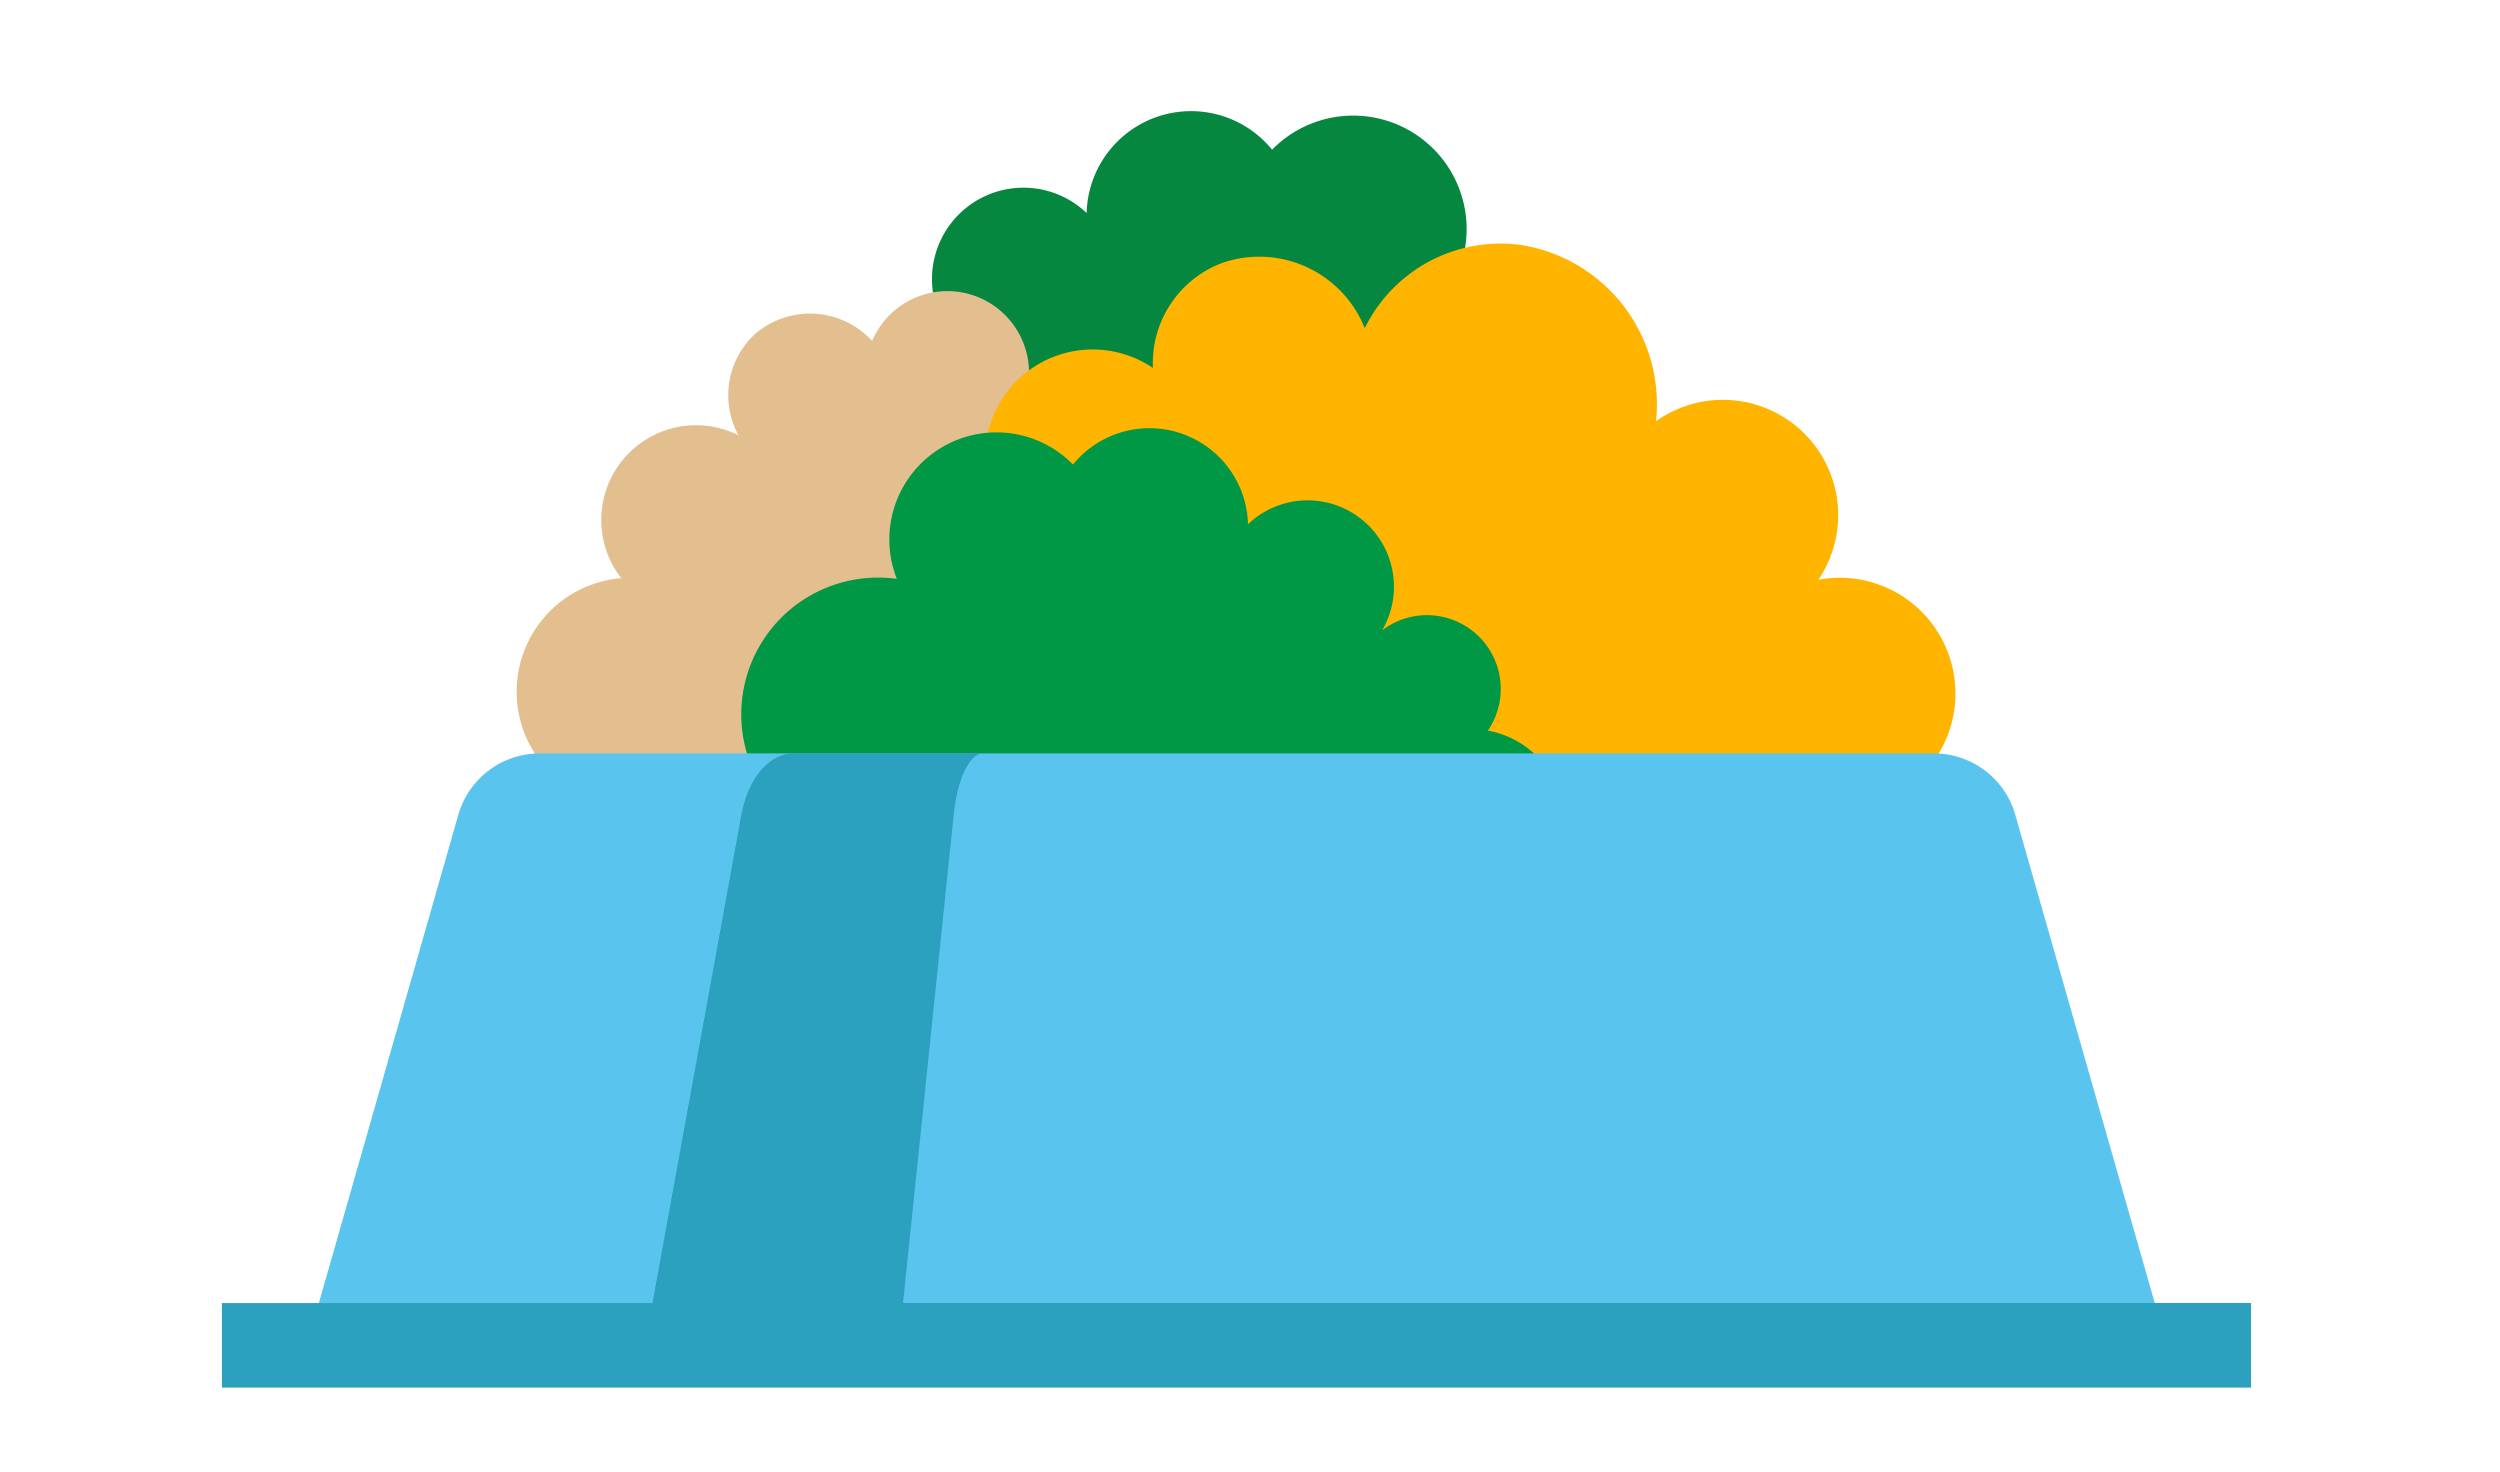 <svg xmlns="http://www.w3.org/2000/svg" width="90" height="53" viewBox="0 0 90 53">
  <g id="Grupo_5864" data-name="Grupo 5864" transform="translate(-0.082 -0.499)">
    <rect id="Retângulo_1988" data-name="Retângulo 1988" width="90" height="53" transform="translate(0.082 0.499)" fill="none"/>
    <g id="Grupo_1574" data-name="Grupo 1574" transform="translate(8.082 4.499)">
      <path id="Caminho_529" data-name="Caminho 529" d="M170.843,61.665h-.021a4.085,4.085,0,0,0-6.72-4.354h0a3.76,3.76,0,0,0-6.676,2.28h0a3.293,3.293,0,0,0-5.127,4.027l-.008,0V67l17.827-.324Z" transform="translate(-126.307 -55.922)" fill="#05873f"/>
      <path id="Caminho_530" data-name="Caminho 530" d="M160.453,78.7H146.169a4.1,4.1,0,0,1-.39-8.186h0A3.411,3.411,0,0,1,150,65.37a3,3,0,0,1,.584-3.636,3.031,3.031,0,0,1,4.226.24,2.941,2.941,0,0,1,5.629,1.49Z" transform="translate(-131.414 -53.7)" fill="#e3bf8f"/>
      <path id="Caminho_531" data-name="Caminho 531" d="M186.525,78.472a4.167,4.167,0,0,0-3.415-7.314,4.15,4.15,0,0,0-5.844-5.707,5.8,5.8,0,0,0-4.849-6.343,5.443,5.443,0,0,0-5.637,2.993,4.09,4.09,0,0,0-5.126-2.351,3.854,3.854,0,0,0-2.5,3.783h0a3.872,3.872,0,0,0-5.279,5.514V78.47h32.648Z" transform="translate(-125.649 -54.287)" fill="#ffb400"/>
      <path id="Caminho_532" data-name="Caminho 532" d="M173.63,80.967a3.355,3.355,0,0,0,.594-6.656l0,0a2.656,2.656,0,0,0-3.788-3.623l-.008-.006a3.108,3.108,0,0,0-4.839-3.8h0a3.549,3.549,0,0,0-6.3-2.15l0,0a3.857,3.857,0,0,0-6.343,4.114h-.021a4.632,4.632,0,0,0-.653-.044,4.925,4.925,0,1,0,0,9.851Z" transform="translate(-128.661 -52.009)" fill="#009844"/>
      <path id="Caminho_533" data-name="Caminho 533" d="M204.029,92.423l-5.457-19.1a3.043,3.043,0,0,0-2.926-2.207H145.45a3.043,3.043,0,0,0-2.926,2.207l-5.456,19.1Z" transform="translate(-134.023 -47.993)" fill="#59c5ef"/>
      <path id="Caminho_534" data-name="Caminho 534" d="M159.576,90.9,161.4,73.324c.135-1.306.571-2.207,1.064-2.207h-6.845c-.864,0-1.624.9-1.863,2.207l-3.2,17.579h-15.5v3.044h73.048V90.9Z" transform="translate(-135.067 -47.993)" fill="#2ba0bf"/>
    </g>
  </g>
</svg>
